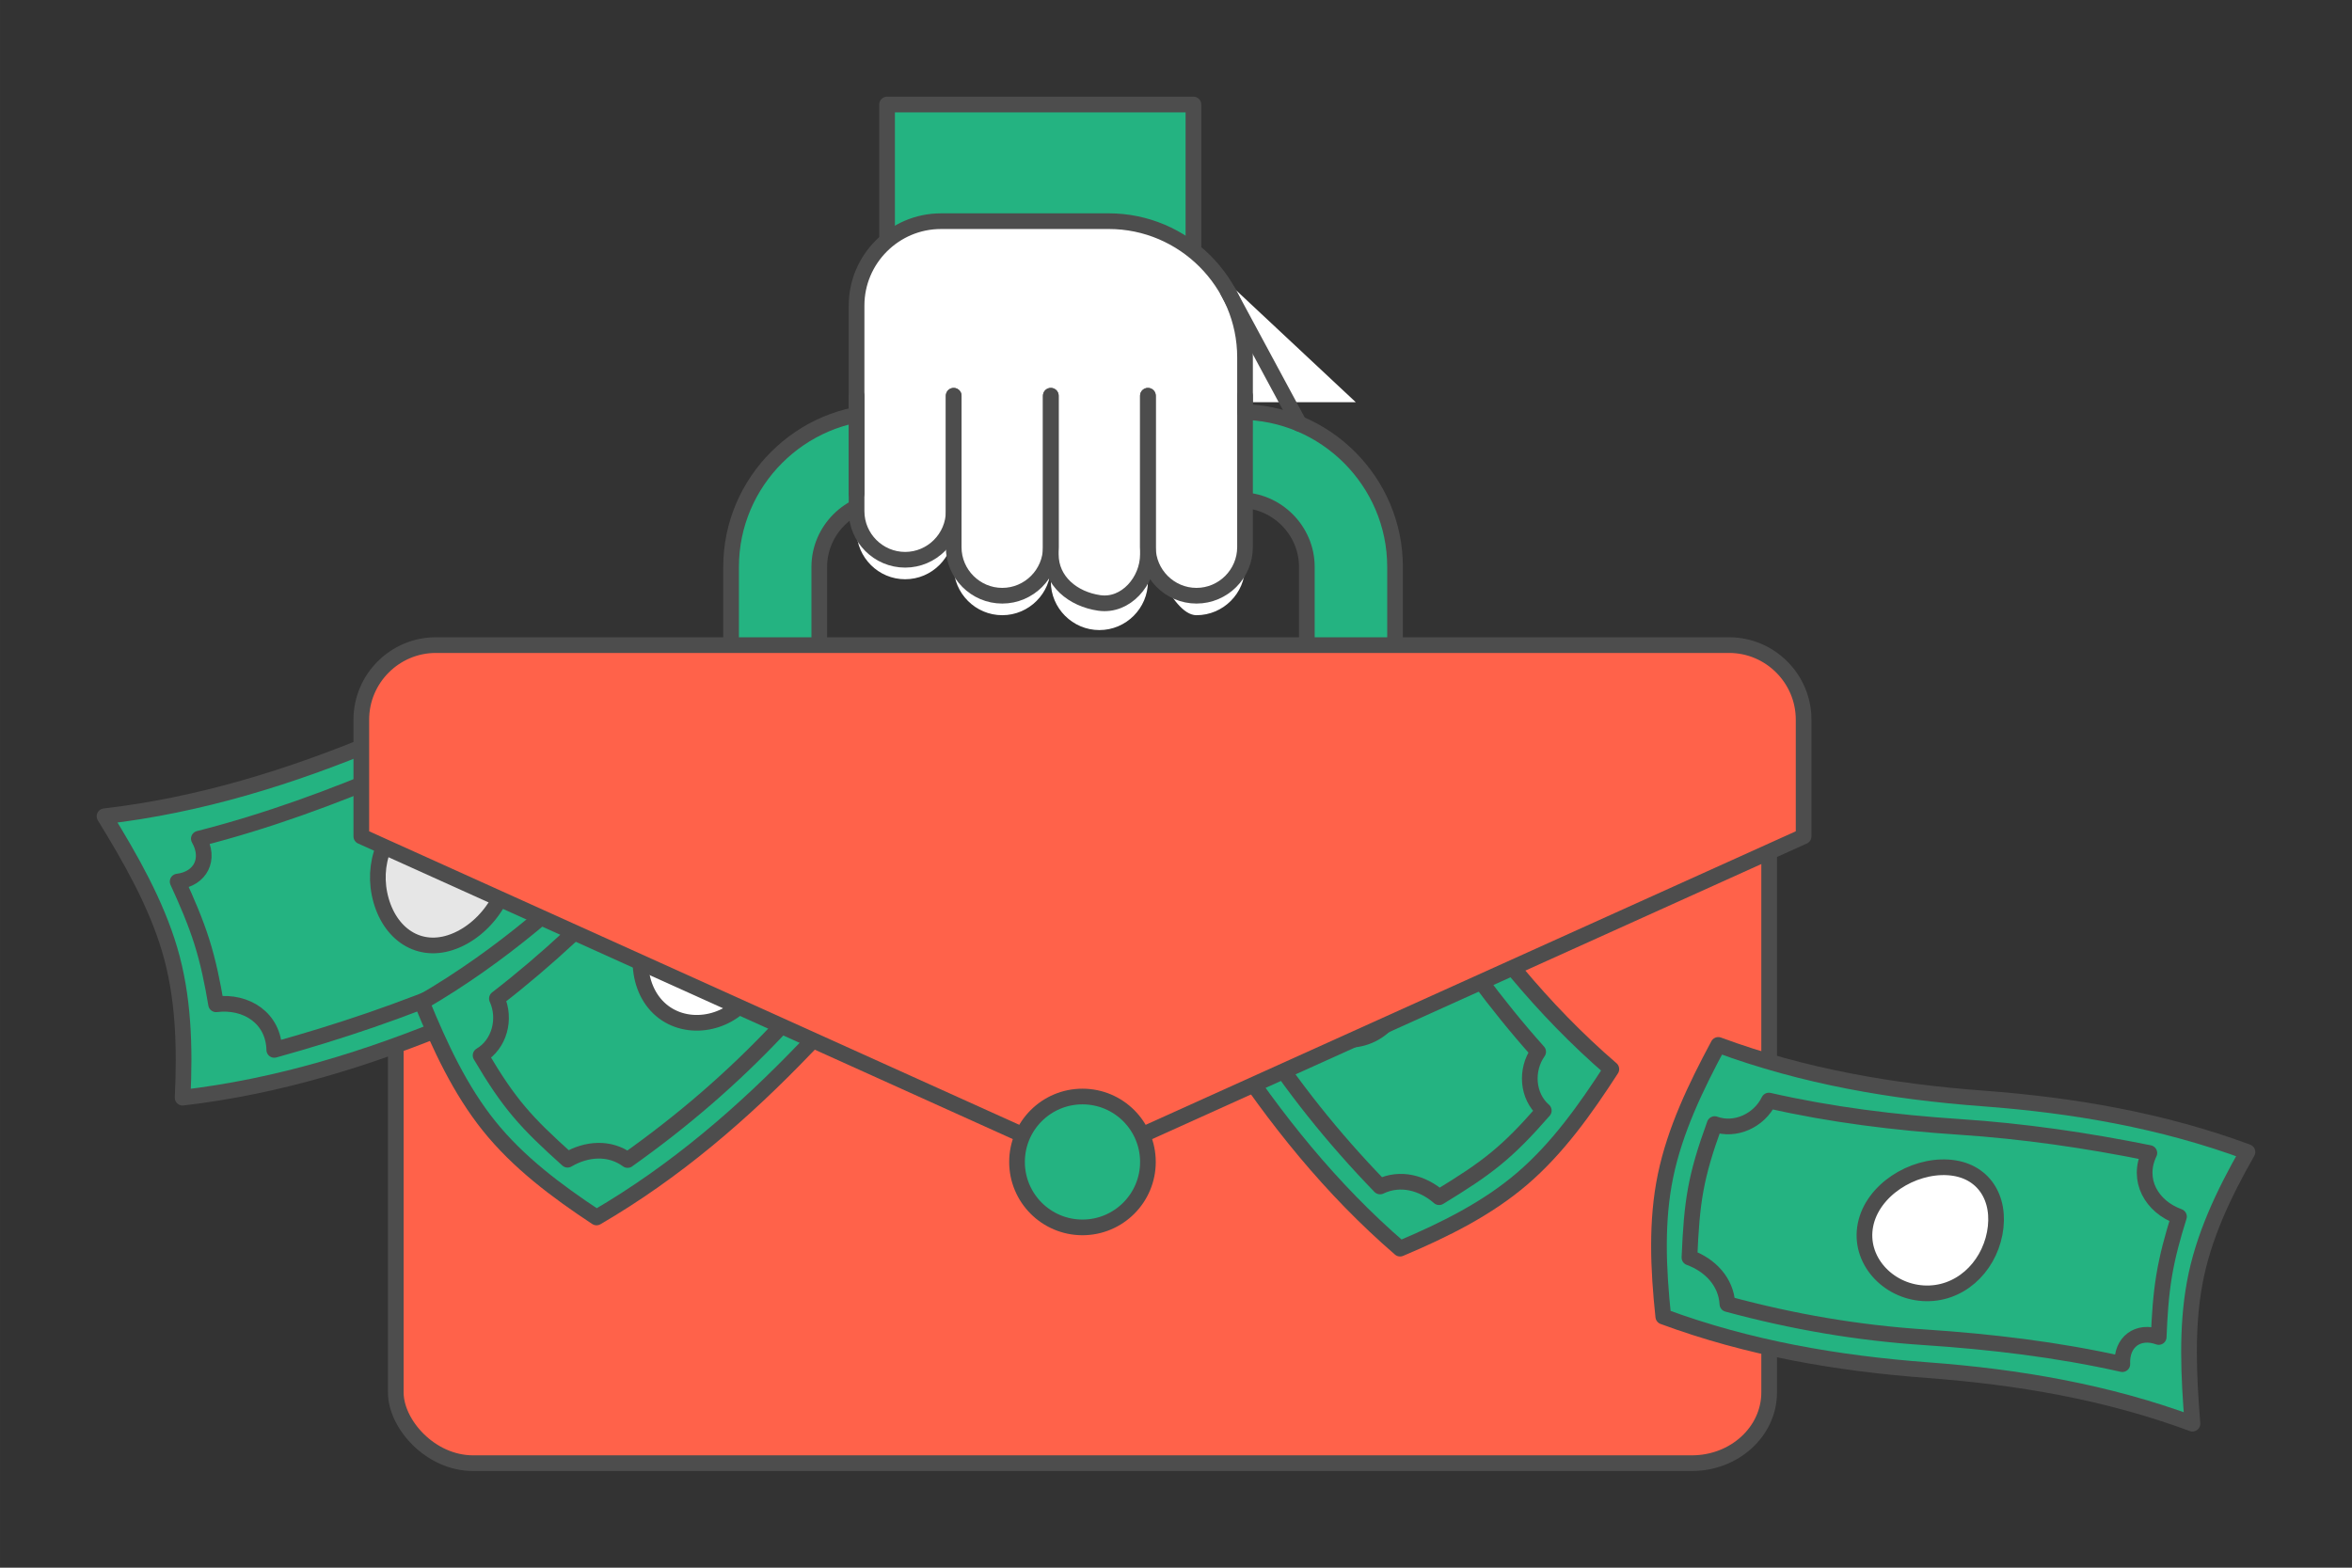 <?xml version="1.0" encoding="UTF-8"?>
<!DOCTYPE svg PUBLIC "-//W3C//DTD SVG 1.1//EN" "http://www.w3.org/Graphics/SVG/1.1/DTD/svg11.dtd">
<!-- Creator: CorelDRAW 2018 (64-Bit) -->
<svg xmlns="http://www.w3.org/2000/svg" xml:space="preserve" width="300px" height="200px" version="1.1" style="shape-rendering:geometricPrecision; text-rendering:geometricPrecision; image-rendering:optimizeQuality; fill-rule:evenodd; clip-rule:evenodd"
viewBox="0 0 15226.6 10151.1"
 xmlns:xlink="http://www.w3.org/1999/xlink">
 <rect x="0" y="0" width="15226.6" height="10151.1" fill="#333333" stroke="none"/>
 <defs>
  <style type="text/css">
   <![CDATA[
    .str0 {stroke:#4D4D4D;stroke-width:101.5;stroke-linecap:round;stroke-linejoin:round;stroke-miterlimit:2.613}
    .fil0 {fill:none}
    .fil1 {fill:#24B381}
    .fil4 {fill:#E6E6E6}
    .fil3 {fill:#FF624A}
    .fil2 {fill:white}
   ]]>
  </style>
 </defs>
 <g id="Layer_x0020_1">
  <g id="_1885735305584">
   <rect class="fil0" width="15226.6" height="10151.1"/>
   <g>
    <g>
     <path class="fil1 str0" d="M4733 4673.5l4298.4 0 0 -1003c0,-551.7 -451.4,-1003.1 -1003,-1003.1l-2292.3 0c-551.7,0 -1003.1,451.4 -1003.1,1003.1l0 1003zm571 -363.9l3156.4 0 0 -639.1c0,-236.5 -195.5,-432.1 -432,-432.1l-2292.3 0c-236.5,0 -432.1,195.6 -432.1,432.1l0 639.1z"/>
     <rect class="fil1 str0" x="5742.8" y="676.7" width="1983.3" height="1061.9"/>
     <path class="fil2" d="M8777.3 2604.6l-976.2 -913.4c-164.9,-154.4 259,380.4 259,622.8l0 290.6 717.2 0z"/>
     <path class="fil2" d="M7801.1 1691.2c-101.9,-101.9 -228.5,-179.2 -369.6,-221.8 -80.4,-24.2 -165.3,-37.3 -253.2,-37.3l-1087.1 0c-91.2,0 -177.4,22.8 -253.2,62.7 -173.6,91.6 -292.6,274.1 -292.6,483.1l0 584.8 0 104.7 0 769.1 0 2c1.1,172 142.1,312.4 314.4,312.3 172.9,0.1 314.3,-141.4 314.3,-314.3l0 232.8c0,172.9 141.4,314.3 314.4,314.3 172.9,0 314.3,-141.4 314.3,-314.3l0 96.3c0,172.9 141.5,314.4 314.4,314.3 172.9,0 314.3,-141.3 314.3,-314.2l0 -96.4c0,-172.9 141.4,314.3 314.4,314.3 172.7,0 314.2,-141.4 314.3,-314.3l0 -104.8 -0.1 -897.1 0 -353.4c0.1,-242.5 -99.2,-463.1 -259,-622.8z"/>
     <path class="fil0 str0" d="M8060.2 2562.6l-0.1 980.4c0,172.9 -141.4,314.4 -314.2,314.4l-0.1 0c-172.9,0 -314.3,-141.4 -314.3,-314.3l0 -980.5"/>
     <path class="fil0 str0" d="M7431.5 2562.6l-0.1 1027.3c0.1,172.8 -143.1,338.8 -314.2,314.3l-0.2 0c-171,-24.4 -314.2,-141.4 -314.2,-314.3l0 -1027.3"/>
     <path class="fil0 str0" d="M6802.8 2562.6l0 980.5c0,172.8 -141.5,314.3 -314.3,314.3l-0.1 0c-172.8,0 -314.3,-141.4 -314.3,-314.3l0 -980.5"/>
     <path class="fil0 str0" d="M6174.1 2562.7l0 747.5c0,172.9 -141.5,314.4 -314.3,314.4l-0.1 0c-172.8,0 -314.3,-141.4 -314.3,-314.3l0 -747.6"/>
     <path class="fil0 str0" d="M8060.2 2667.4l0 -353.4c0,-242.5 -99.3,-463 -259.1,-622.8 -159.8,-159.8 -380.3,-259.1 -622.8,-259.1l-1087.1 0.1c-300.2,0 -545.8,245.5 -545.8,545.7l0 1218"/>
     <line class="fil0 str0" x1="7949.9" y1="1888.3" x2="8410.7" y2= "2743.6" />
     <rect class="fil3 str0" x="2562.2" y="4442.1" width="8891.1" height="5032.2" rx="500.2" ry="458.2"/>
     <g>
      <path class="fil1 str0" d="M4731 6123.4c-616.8,71.6 -1203.4,253.5 -1773.9,492 -570.5,238.4 -1157.4,420.4 -1774.9,492.3 16.1,-331.7 6,-656 -83.6,-958.4 -89.9,-303 -250.7,-584.6 -421.9,-863.9 617.6,-71.7 1204.4,-254.1 1774.9,-492.5 570.5,-238.5 1157.2,-420 1773.9,-491.8 179.7,276.9 338.9,559.4 421.8,863.9 82.9,304.7 90.8,629.2 83.7,958.4z"/>
      <path class="fil0 str0" d="M4251.3 5941.4c-423.5,106.1 -835,255.4 -1239.4,428.4 -404.9,173.2 -815.5,311.8 -1236.3,428.5 -4.6,-204.1 -178.5,-319.8 -376.7,-295.3 -23,-137.5 -50.9,-274.2 -92.7,-406.3 -42,-132.5 -97.6,-260.8 -156.2,-388.3 148.7,-18.2 212.7,-145.6 137.2,-277.7 440.2,-111.9 867.2,-268.9 1287.7,-448.8 420.9,-180.1 848.8,-312.3 1299.5,-406.3 76.6,131.8 225.8,183.5 374.5,165.5 158.7,347.9 212.6,506.6 259.3,889.5 -148,17.9 -259.6,158.4 -256.9,310.8z"/>
      <path class="fil4 str0" d="M2955.9 6088.3c-223.5,97.2 -421.6,-24.5 -488.5,-257 -66.9,-232.5 25.5,-487.5 250.1,-585 224.6,-97.5 496.5,4.2 561.9,237.1 65.4,232.9 -100,507.8 -323.5,604.9z"/>
     </g>
     <g>
      <path class="fil1 str0" d="M2730.6 6489.8c509.4,-296.4 950.6,-677.2 1356.5,-1101.1 405.8,-423.9 847.4,-805 1357.3,-1101.8 111.8,294.6 243.7,573 436.4,802 193.2,229.5 439.9,413.5 694.8,591.5 -510.1,296.7 -951.4,678.1 -1357.2,1102 -405.9,423.9 -847.4,804.4 -1356.6,1100.9 -261.5,-172.7 -507.2,-358 -694.8,-591.5 -187.8,-233.7 -317.8,-512.9 -436.4,-802z"/>
      <path class="fil0 str0" d="M3216.9 6466.1c328.1,-253 629.5,-539.1 915.6,-843 286.6,-304.3 591.2,-580.7 913.1,-841.9 81.4,175.8 276.6,210.5 439.7,113.9 72.2,111 148.3,219.4 234.8,318.3 86.8,99.4 183.9,189.9 283.2,278.6 -122.4,72.3 -129.7,207.4 -13.9,293.7 -340.6,264.4 -652.4,562.9 -950,879 -297.9,316.4 -619.9,593.7 -976.4,846.6 -116.7,-85.6 -266,-74 -388.6,-1.9 -270,-242.5 -377.1,-360.1 -563.1,-675.5 122,-71.7 165.7,-236.3 105.6,-367.8z"/>
      <path class="fil2 str0" d="M4288.1 5846.7c157.6,-169.3 376.1,-138.6 522.5,38.3 146.4,176.8 162.8,433.8 4.4,603.8 -158.4,170.1 -433.5,184.7 -578.8,6.9 -145.2,-177.7 -105.7,-479.7 51.9,-649z"/>
     </g>
     <g>
      <path class="fil1 str0" d="M10431.7 6922.9c-446.4,-384.8 -810.3,-840.1 -1131.4,-1331.3 -321.2,-491.2 -685.3,-946.8 -1132.2,-1332.1 -164,269.1 -344.6,518.5 -576.1,708.3 -232,190.2 -508.3,325.8 -791.5,454 447,385.2 810.8,841.1 1131.9,1332.3 321.2,491.2 685.4,946.2 1131.6,1331.2 288.7,-121.9 564.2,-259 791.5,-454.1 227.5,-195.2 406.5,-445.9 576.2,-708.3z"/>
      <path class="fil0 str0" d="M9957.9 6810.4c-276.1,-308.9 -519.9,-645.4 -745.4,-996.7 -225.8,-351.7 -474.5,-679.3 -743,-995.1 -112.3,157.9 -310.6,156.1 -453.2,31.3 -91.3,95.8 -186,188.3 -289.2,269.8 -103.6,81.7 -215.6,152.9 -329.5,221.9 107.1,93.5 89.5,227.6 -40.2,291.2 286.2,322.4 538,673.1 772.6,1038.5 234.7,365.6 500.4,697.3 804.4,1011.3 130.4,-62.8 275.1,-23.9 382.4,69.5 309.9,-188.9 436.8,-284.8 677.5,-560.8 -106.8,-92.8 -119.6,-262.6 -36.4,-380.9z"/>
      <path class="fil0 str0" d="M9018.6 6005c-123.8,-195.4 -344.3,-205.3 -520.7,-58.3 -176.3,147 -239.6,396.6 -115.1,592.8 124.6,196.2 392.3,261.1 567.7,113 175.4,-148.1 191.9,-452.2 68.1,-647.5z"/>
     </g>
     <path class="fil3 str0" d="M2821.5 4177.2l8372.6 0c265.3,0 482.3,217 482.3,482.3l0 756.1 -4668.6 2108.3 -4668.7 -2108.3 0 -756.1c0,-265.3 217,-482.3 482.4,-482.3z"/>
     <circle class="fil1 str0" cx="7007.8" cy="7523.9" r="423.7"/>
    </g>
    <g>
     <path class="fil1 str0" d="M11124 6766c552.6,204.6 1127.1,303 1712.4,346.6 585.2,43.6 1160.1,142 1713.5,346.8 -156.3,273.7 -287.3,552.5 -341.5,846.8 -54.3,295.1 -39.3,602.5 -14.6,912.4 -553.3,-205 -1128.3,-303 -1713.5,-346.6 -585.3,-43.6 -1159.7,-142.4 -1712.4,-346.8 -33,-311.6 -46.2,-619.1 14.7,-912.4 60.9,-293.5 193.7,-571.4 341.4,-846.8z"/>
     <path class="fil0 str0" d="M11451.6 7126.3c403.9,92.2 816.3,142.9 1232.8,170.5 417.1,27.5 824,86.9 1230.3,169.1 -83.9,174.7 13.5,347.4 191.8,411.9 -39.8,126.2 -74.9,253.9 -96.3,383.7 -21.5,130.1 -29.7,262.6 -34.9,395.7 -133.7,-48.6 -242.6,31.7 -235.5,175.9 -420.6,-94.6 -849.4,-145.4 -1282.6,-174.1 -433.5,-28.7 -852.4,-100.8 -1274.2,-215.1 -8.1,-144.5 -112.1,-252.4 -245.7,-301.1 15.4,-362.6 38.1,-520.1 163.2,-864.1 132.9,48.5 287.8,-22.4 351.1,-152.4z"/>
     <path class="fil2 str0" d="M12610.7 7559c230.9,13.9 346.2,202.1 302.8,427.6 -43.4,225.5 -231.3,401.5 -463.2,387.4 -232,-14.1 -418.2,-217.1 -373.4,-442.3 44.8,-225.2 303,-386.6 533.8,-372.7z"/>
    </g>
   </g>
  </g>
 </g>
</svg>
